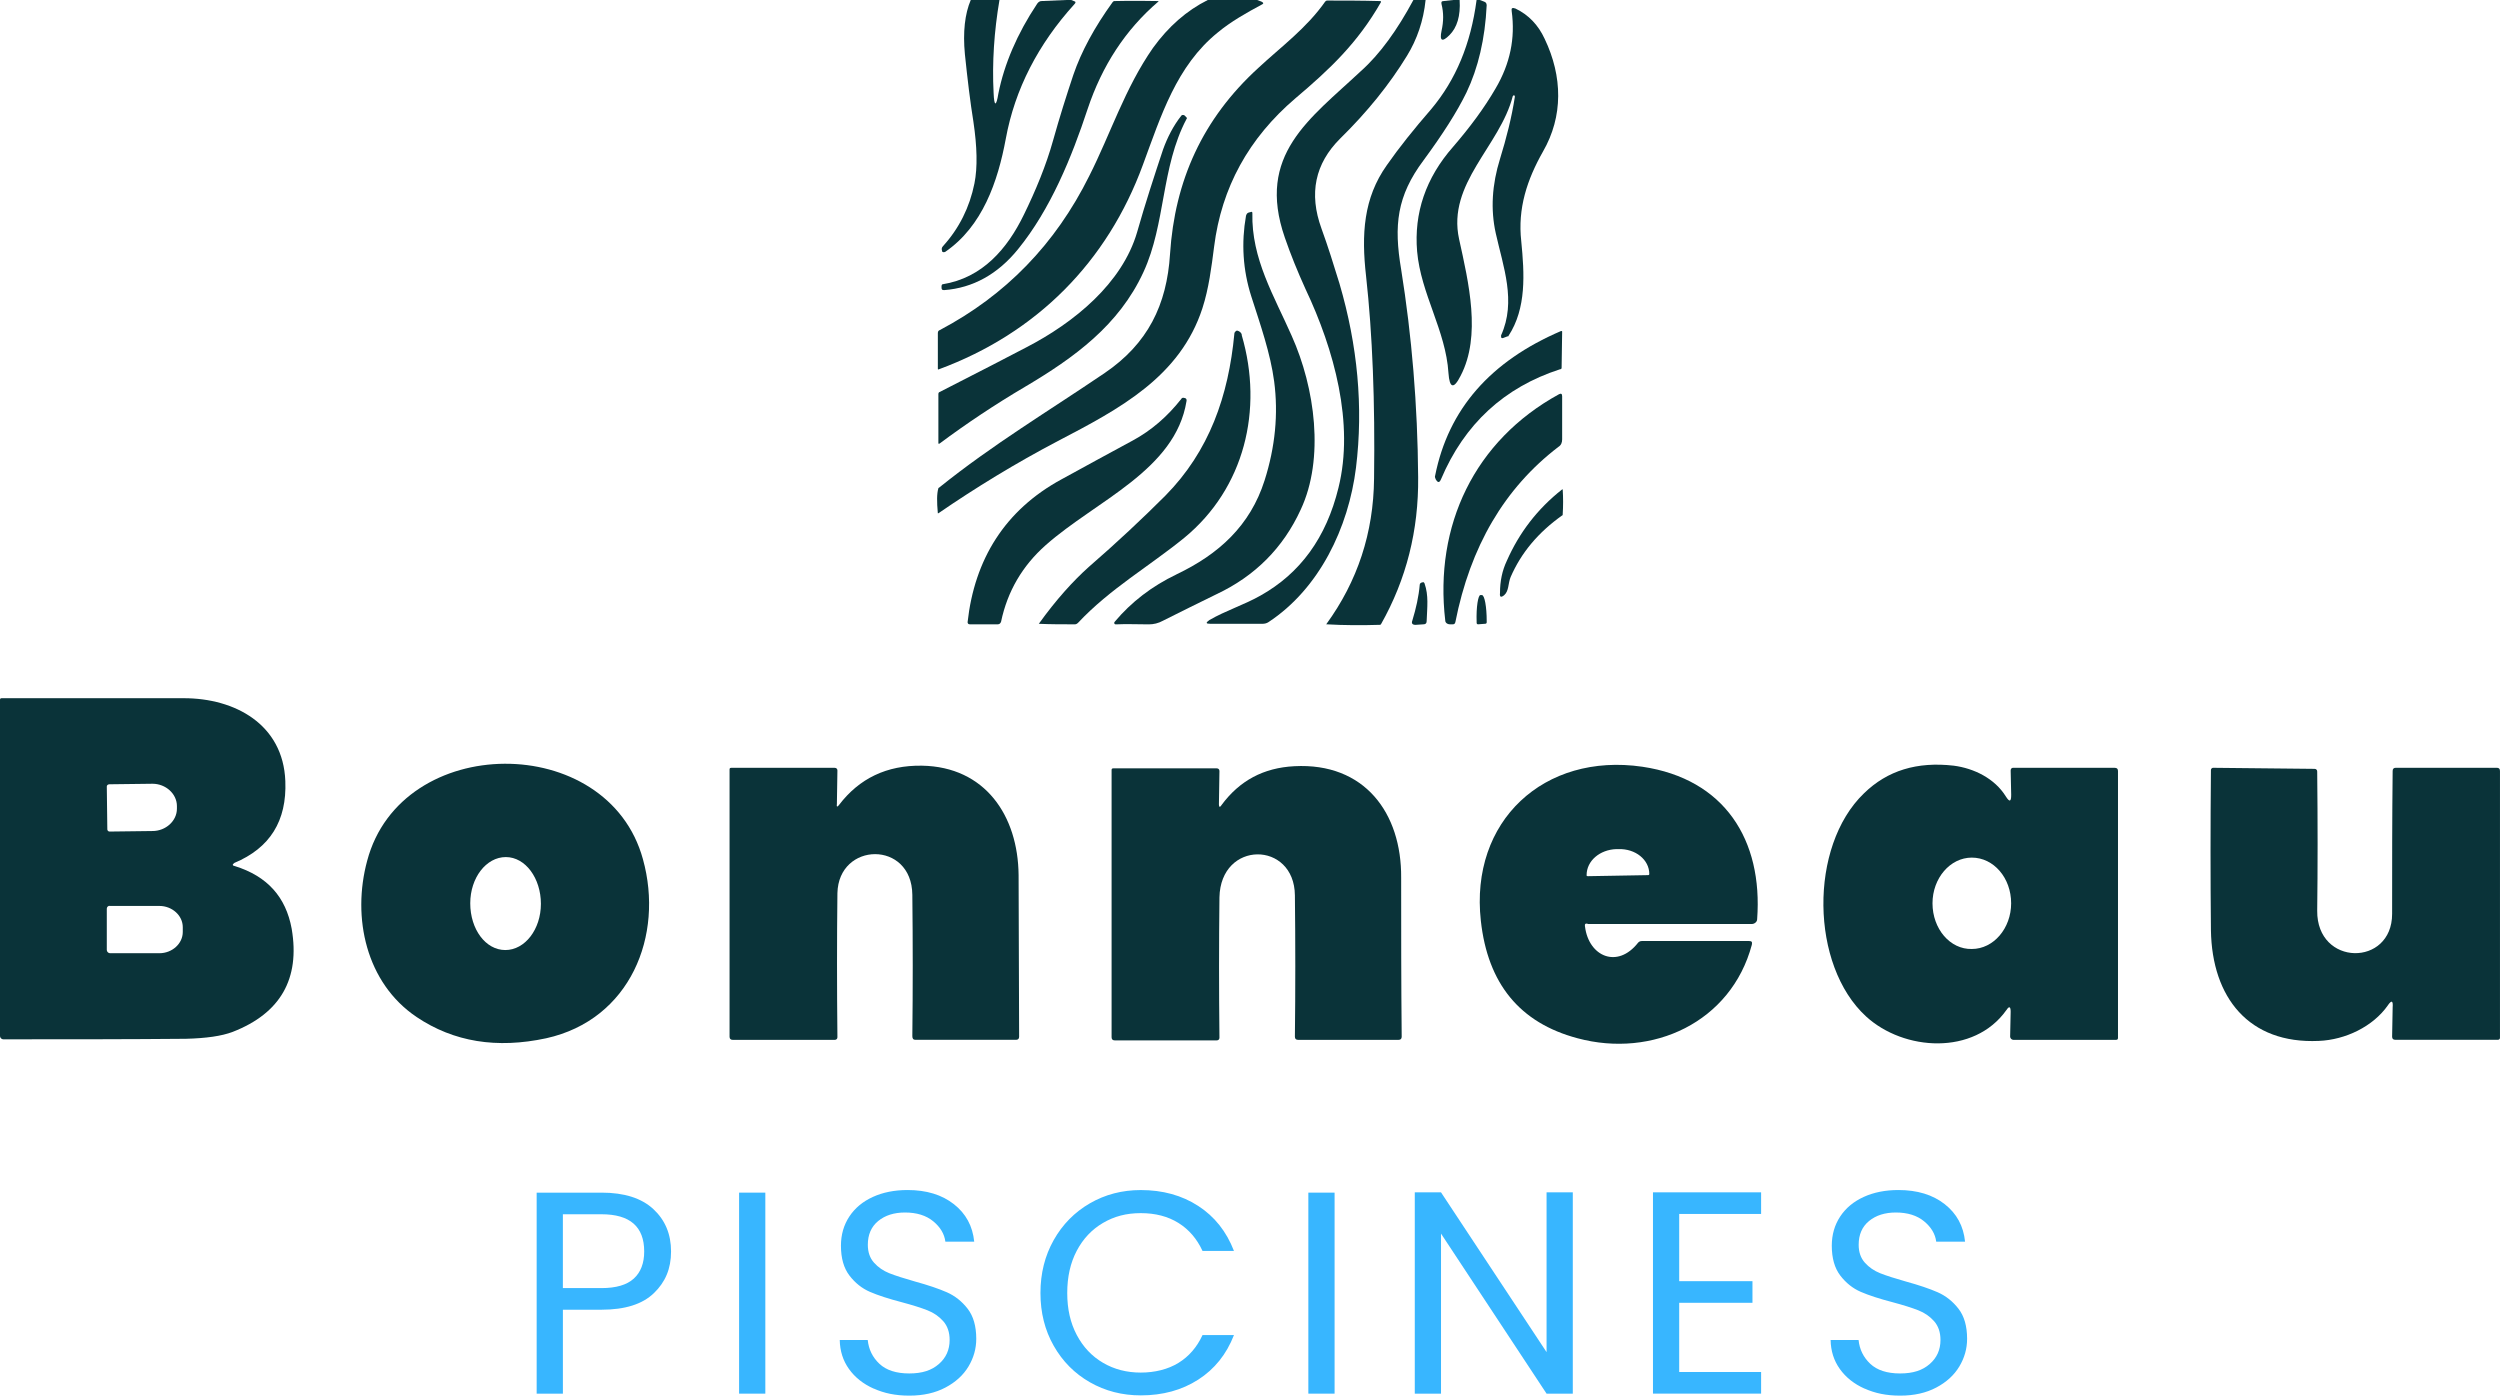 <?xml version="1.0" encoding="UTF-8"?>
<svg id="Calque_2" data-name="Calque 2" xmlns="http://www.w3.org/2000/svg" viewBox="0 0 1084.53 605.45">
  <defs>
    <style>
      .cls-1 {
        fill: #38b6ff;
      }

      .cls-1, .cls-2 {
        stroke-width: 0px;
      }

      .cls-2 {
        fill: #0a3339;
      }
    </style>
  </defs>
  <g id="Calque_1-2" data-name="Calque 1">
    <g>
      <path class="cls-1" d="M283.66,560.98c-4.96,4.8-12.53,7.19-22.71,7.19h-16.76v36.41h-11.38v-87.2h28.15c9.84,0,17.33,2.38,22.46,7.13s7.69,10.88,7.69,18.39-2.48,13.28-7.44,18.08ZM274.96,554.66c3-2.75,4.5-6.67,4.5-11.76,0-10.76-6.17-16.14-18.52-16.14h-16.76v32.03h16.76c6.34,0,11.01-1.38,14.01-4.13Z"/>
      <path class="cls-1" d="M332.01,517.38v87.2h-11.38v-87.2h11.38Z"/>
      <path class="cls-1" d="M378.99,602.39c-4.55-2.04-8.11-4.88-10.7-8.51-2.59-3.63-3.92-7.82-4-12.57h12.14c.42,4.09,2.1,7.53,5.07,10.32,2.96,2.79,7.28,4.19,12.95,4.19s9.7-1.36,12.82-4.07c3.13-2.71,4.69-6.19,4.69-10.45,0-3.33-.92-6.05-2.75-8.13-1.84-2.08-4.13-3.67-6.88-4.75-2.75-1.08-6.46-2.25-11.13-3.5-5.75-1.5-10.36-3-13.82-4.5-3.46-1.5-6.42-3.86-8.88-7.07-2.46-3.21-3.69-7.53-3.69-12.95,0-4.75,1.21-8.96,3.63-12.64,2.42-3.67,5.82-6.51,10.2-8.51,4.38-2,9.4-3,15.08-3,8.17,0,14.87,2.04,20.08,6.13,5.21,4.09,8.15,9.51,8.82,16.26h-12.51c-.42-3.33-2.17-6.27-5.25-8.82-3.09-2.54-7.17-3.82-12.26-3.82-4.75,0-8.63,1.23-11.63,3.69-3,2.46-4.5,5.9-4.5,10.32,0,3.17.9,5.75,2.69,7.76,1.79,2,4,3.52,6.63,4.57,2.63,1.04,6.32,2.23,11.07,3.57,5.75,1.58,10.38,3.15,13.89,4.69,3.5,1.54,6.51,3.92,9.01,7.13,2.5,3.21,3.75,7.57,3.75,13.07,0,4.25-1.13,8.26-3.38,12.01s-5.59,6.8-10.01,9.13c-4.42,2.34-9.63,3.5-15.64,3.5s-10.91-1.02-15.45-3.07Z"/>
      <path class="cls-1" d="M457.11,537.96c3.83-6.8,9.07-12.11,15.7-15.95,6.63-3.83,13.99-5.75,22.08-5.75,9.51,0,17.81,2.29,24.9,6.88,7.09,4.59,12.26,11.09,15.51,19.52h-13.64c-2.42-5.25-5.9-9.3-10.45-12.14-4.55-2.83-9.99-4.25-16.33-4.25s-11.55,1.42-16.39,4.25c-4.84,2.84-8.63,6.86-11.38,12.07-2.75,5.21-4.13,11.32-4.13,18.33s1.38,12.99,4.13,18.2c2.75,5.21,6.55,9.24,11.38,12.07,4.84,2.84,10.3,4.25,16.39,4.25s11.78-1.4,16.33-4.19c4.54-2.79,8.03-6.82,10.45-12.07h13.64c-3.25,8.34-8.42,14.78-15.51,19.33-7.09,4.55-15.39,6.82-24.9,6.82-8.09,0-15.45-1.9-22.08-5.69-6.63-3.79-11.87-9.07-15.7-15.83-3.84-6.75-5.75-14.39-5.75-22.89s1.92-16.16,5.75-22.96Z"/>
      <path class="cls-1" d="M578.96,517.38v87.2h-11.38v-87.2h11.38Z"/>
      <path class="cls-1" d="M682.3,604.58h-11.38l-45.79-69.43v69.43h-11.38v-87.32h11.38l45.79,69.31v-69.31h11.38v87.32Z"/>
      <path class="cls-1" d="M728.46,526.64v29.15h31.78v9.38h-31.78v30.02h35.53v9.38h-46.91v-87.32h46.91v9.38h-35.53Z"/>
      <path class="cls-1" d="M808.84,602.39c-4.55-2.04-8.11-4.88-10.7-8.51-2.59-3.63-3.92-7.82-4-12.57h12.13c.42,4.09,2.11,7.53,5.07,10.32,2.96,2.79,7.28,4.19,12.95,4.19s9.7-1.36,12.82-4.07c3.13-2.71,4.69-6.19,4.69-10.45,0-3.33-.92-6.05-2.75-8.13-1.83-2.08-4.13-3.67-6.88-4.75-2.75-1.08-6.46-2.25-11.13-3.5-5.75-1.5-10.36-3-13.82-4.5-3.46-1.5-6.42-3.86-8.88-7.07-2.46-3.21-3.69-7.53-3.69-12.95,0-4.75,1.21-8.96,3.63-12.64,2.42-3.67,5.82-6.51,10.2-8.51,4.38-2,9.4-3,15.08-3,8.17,0,14.87,2.04,20.08,6.13,5.21,4.09,8.15,9.51,8.82,16.26h-12.51c-.42-3.33-2.17-6.27-5.25-8.82-3.09-2.54-7.17-3.82-12.26-3.82-4.75,0-8.63,1.23-11.63,3.69-3,2.46-4.5,5.9-4.5,10.32,0,3.17.9,5.75,2.69,7.76,1.79,2,4,3.52,6.63,4.57,2.63,1.04,6.32,2.23,11.07,3.57,5.75,1.58,10.38,3.15,13.89,4.69,3.5,1.54,6.51,3.92,9.01,7.13,2.5,3.21,3.75,7.57,3.75,13.07,0,4.25-1.13,8.26-3.38,12.01s-5.59,6.8-10.01,9.13c-4.42,2.34-9.63,3.5-15.64,3.5s-10.91-1.02-15.45-3.07Z"/>
      <path class="cls-2" d="M421.13,0h12.45c-2.31,13.6-3.23,27.2-2.54,40.34.23,5.99,1.15,5.99,2.07.23,2.54-12.68,8.07-25.82,16.83-38.96.46-.69,1.15-1.15,1.84-1.15L462.62,0h2.07l1.15.46c.92.23.92.69.23,1.38-15.67,17.29-25.82,36.88-29.74,58.32-3.46,18.67-10.14,38.03-26.28,49.1-.46.23-1.15.23-1.38-.23v-.23c-.23-.69-.23-1.38.46-2.07,6.92-7.61,11.53-16.83,13.6-27.2,1.38-6.92,1.15-15.9-.46-26.74-1.38-8.53-2.54-18.21-3.69-29.27-.92-9.68,0-17.52,2.54-23.51Z"/>
      <path class="cls-2" d="M523.94,0h21.44l1.84.69c.92.46,1.15.92,0,1.38-6.45,3.46-13.37,7.38-18.9,11.99-17.98,14.52-24.66,36.19-32.5,57.4-15.44,42.18-46.1,73.07-88.51,88.74-.46.23-.46,0-.46-.46v-15.21c0-.69.23-1.15.92-1.38,28.35-14.98,50.02-37.11,64.77-66.85,9.22-18.21,15.44-38.03,27.66-55.55,6.68-9.22,14.52-16.14,23.74-20.75Z"/>
      <path class="cls-2" d="M613.14,0h5.3c-.92,8.99-3.69,17.06-8.07,24.2-7.61,12.45-17.29,24.43-29.04,35.96-10.83,10.83-13.6,23.74-8.07,38.96,2.77,7.61,5.3,15.67,7.84,23.97,7.84,26.74,10.37,53.48,7.15,79.75-3.23,26.05-15.9,52.56-38.03,67.08-.69.46-1.61.69-2.54.69h-22.59c-2.07,0-2.07-.46-.46-1.61,7.15-4.15,14.75-6.45,22.13-10.6,17.29-9.68,28.58-25.13,33.88-46.79,6.92-27.89-1.84-59.93-14.29-86.21-3.46-7.61-6.45-14.98-8.99-22.36-12.45-35.96,10.83-51.4,32.96-72.15,8.3-7.38,15.9-17.98,22.82-30.89Z"/>
      <path class="cls-2" d="M630.43,0h2.77c.46,6.92-1.15,11.99-4.38,15.21-3.23,3.23-4.38,2.54-3.46-1.84.92-4.15.92-7.84,0-11.53-.23-.92,0-1.38.92-1.38l4.15-.46Z"/>
      <path class="cls-2" d="M640.57,0h1.38l1.84.69c.69.23,1.15.69,1.15,1.61-.69,14.52-3.69,27.2-8.76,37.8-4.15,8.53-10.37,18.21-18.67,29.5-11.53,15.44-12.91,28.12-9.68,47.25,4.61,28.81,7.15,58.78,7.38,90.13.23,23.05-5.07,44.26-16.14,63.85q-.23.23-.46.23c-7.61.23-15.44.23-23.28-.23h0c13.6-18.67,20.51-39.65,20.75-63.16.46-33.42-.69-62.7-3.46-87.82-2.07-18.21-1.15-33.88,8.99-48.18,5.3-7.61,11.76-15.67,19.36-24.43,10.6-12.68,17.06-28.12,19.59-47.25Z"/>
      <path class="cls-2" d="M444.18,93.12c5.07-10.37,9.68-21.44,12.68-32.27,2.77-9.91,5.76-19.36,8.76-28.35,3.46-10.14,9.22-20.75,17.06-31.58.23-.23.46-.46.69-.46.69,0,7.15-.23,19.13,0q.23,0,0,.23c-14.29,12.22-24.43,27.89-30.66,46.56-6.92,20.98-16.14,43.57-30.2,60.85-8.76,10.83-19.59,16.83-32.04,17.75-.92,0-1.15-.23-1.15-1.15v-.69c0-.23.23-.69.46-.69,17.29-2.77,28.12-15.44,35.27-30.2Z"/>
      <path class="cls-2" d="M599.08.92c-10.14,17.75-22.13,29.04-37.11,41.72-20.28,17.29-32.04,38.72-35.27,64.31-1.15,8.99-2.31,18.21-5.07,26.74-9.68,29.74-35.73,43.57-62.7,57.63-18.44,9.68-35.73,20.28-51.86,31.35h-.23c-.46-5.07-.46-8.53.23-10.83,0,0,0-.23.23-.23,23.51-18.9,47.48-33.19,71.92-49.79,18.67-12.68,26.97-29.5,28.35-51.63,2.07-31.81,14.06-58.55,38.26-80.68,9.91-9.22,20.98-17.29,29.04-28.81.23-.23.46-.46.92-.46,7.38,0,14.98,0,23.05.23.23,0,.23.23.23.46,0-.23,0,0,0,0Z"/>
      <path class="cls-2" d="M656.25,41.72c-5.53,21.67-28.58,37.8-23.28,62.01,4.15,18.9,9.68,41.95.69,59.24-3,5.99-4.84,5.53-5.3-1.15-1.15-18.44-11.99-34.35-13.6-52.79-1.38-16.6,3.69-31.81,15.67-45.41,7.15-8.3,13.37-16.6,18.44-25.36,6.22-10.6,8.53-21.67,6.92-33.42-.23-1.38.23-1.61,1.61-1.15,5.76,2.77,9.91,7.15,12.68,13.14,7.84,16.37,8.07,33.65-.69,48.87-6.92,12.22-11.06,24.66-9.45,38.96,1.38,14.06,2.31,29.04-5.53,41.03,0,.23-.23.23-.46.23l-1.84.69c-.46.23-.92,0-.92-.46v-.69c6.68-14.75.92-29.74-2.31-44.26-2.31-10.37-1.61-21.21,1.84-32.27,2.77-8.99,5.07-17.98,6.45-26.97,0-.23,0-.46-.46-.69l-.46.46c.23-.23,0,0,0,0Z"/>
      <path class="cls-2" d="M445.11,150.75c20.98-10.83,41.72-27.89,48.18-50.02,3.46-12.22,7.38-24.2,11.29-35.96,1.84-5.07,4.38-10.14,7.84-14.52.23-.46.92-.46,1.38-.23l.23.23.69.69c.23.23.23.46,0,.69-11.06,20.98-8.99,45.41-18.67,66.39-10.6,23.05-29.97,37.11-51.4,49.79-12.91,7.61-25.36,15.9-37.11,24.66h-.46v-21.67c0-.23.23-.69.46-.69,17.52-8.99,30.2-15.44,37.57-19.36Z"/>
      <path class="cls-2" d="M510.34,249.18c18.44-8.76,32.04-21.21,38.26-40.8,4.61-14.52,5.99-28.81,4.15-42.87-1.61-12.22-5.99-24.66-9.91-36.88-3.69-11.53-4.38-23.28-2.31-35.04.23-.69.46-1.15,1.15-1.38l.92-.23c.46-.23.69,0,.69.46-.46,19.82,9.45,35.96,17.06,53.25,10.14,22.59,14.29,53.25,3.92,75.38-7.61,16.6-19.82,28.81-36.42,36.65-8.07,3.92-15.9,7.84-23.28,11.53-2.07,1.15-4.15,1.61-6.22,1.61-4.84,0-9.68-.23-14.29,0-.46,0-.69-.23-.69-.69q0-.23.23-.46c7.15-8.53,16.14-15.44,26.74-20.51Z"/>
      <path class="cls-2" d="M538.69,145.45c9.45,32.27,1.15,66.39-24.89,87.82-14.98,12.22-32.27,22.13-46.1,36.88-.46.46-.92.69-1.38.69-5.3,0-10.6,0-15.67-.23h0c7.61-10.6,14.98-18.67,21.67-24.66,12.22-10.6,23.28-20.98,33.19-30.89,19.13-19.36,27.43-43.33,29.97-70.3,0-.46.23-.69.46-.92.46-.69,1.38-.46,2.31.46.23.23.46.69.46,1.15Z"/>
      <path class="cls-2" d="M677.22,143.6c.23,0,.46,0,.46.23v.23l-.23,15.44c0,.46-.23.69-.69.69-24.2,7.84-41.49,23.74-51.63,47.71-.69,1.61-1.38,1.61-2.31,0-.23-.46-.46-1.15-.23-1.61,5.76-28.81,23.97-49.56,54.63-62.7Z"/>
      <path class="cls-2" d="M626.97,269.23c-4.84-41.26,12.68-78.14,49.33-98.2.92-.46,1.38-.23,1.38.92v18.67c0,1.38-.46,2.54-1.61,3.23-23.51,17.98-38.26,43.33-44.72,76.07-.23.69-.46.92-1.15.92h-1.15c-1.15,0-2.07-.69-2.07-1.61Z"/>
      <path class="cls-2" d="M419.75,269.92c3-27.2,16.14-48.64,40.8-62.01,10.37-5.76,20.75-11.29,30.89-16.83,8.07-4.38,14.98-10.37,20.98-17.98.23-.46.69-.69,1.38-.46.69,0,1.15.69.92,1.38-4.84,29.97-39.19,43.1-61.08,62.47-10.14,8.99-16.6,20.05-19.36,33.19-.23.69-.69,1.15-1.38,1.15h-12.22c-.69,0-.92-.46-.92-.92Z"/>
      <path class="cls-2" d="M655.33,250.33c-1.15,2.77-.69,5.99-2.77,7.84-1.38,1.15-2.07.92-1.84-.92,0-5.07.92-9.68,3-14.06,5.3-11.99,13.14-22.36,23.97-30.89h.23c.23,3.69.23,7.15,0,10.83,0,.23,0,.46-.23.46-10.37,7.38-17.75,16.14-22.36,26.74Z"/>
      <path class="cls-2" d="M617.98,253.09c1.84,5.3,1.15,10.14.92,16.37,0,.92-.46,1.38-1.38,1.38l-3.46.23c-1.38,0-1.84-.69-1.38-1.84,1.61-5.3,2.77-10.37,3.23-15.67,0-.46.69-.92,1.15-.92.46-.23.69,0,.92.46Z"/>
      <path class="cls-2" d="M641.27,270.84c-.46,0-.69-.23-.69-.69h0v-.46c-.23-6.45.69-11.53,1.61-11.53h.69c1.15,0,2.07,5.07,2.07,11.29h0v.46c0,.46-.23.69-.69.69h0l-3,.23Z"/>
      <path class="cls-2" d="M101.88,375.72c14.06,4.38,22.13,13.37,24.66,27.2,3.69,21.67-4.84,36.65-25.59,44.72-4.84,1.84-11.53,2.77-20.28,3-25.13.23-51.4.23-79.29.23-.69,0-1.38-.69-1.38-1.38h0v-145.91c0-.46.23-.69.69-.69h79.06c22.13,0,43.1,11.29,44.03,35.96.69,17.29-6.68,29.04-22.13,35.5-.92.69-.92,1.15.23,1.38ZM46.33,341.15l.23,18.67c0,.46.46.92.92.92l18.67-.23c5.76,0,10.6-4.38,10.6-9.68h0v-1.15c0-5.3-4.84-9.68-10.6-9.68l-18.67.23c-.69,0-1.15.46-1.15.92h0ZM46.33,394.16v17.98c0,.69.69,1.38,1.38,1.38h21.44c5.53,0,10.14-4.15,10.14-9.22v-2.07c0-5.07-4.61-9.22-10.14-9.22h-21.44c-.69-.23-1.38.46-1.38,1.15Z"/>
      <path class="cls-2" d="M278.91,372.73c9.22,33.19-5.53,69.61-41.95,77.68-21.44,4.61-40.11,1.61-56.24-9.22-21.9-14.75-28.12-43.1-21.44-67.77,14.75-55.78,104.42-56.24,119.63-.69ZM219.21,412.14c8.53,0,15.44-8.99,15.44-20.05h0c0-11.06-6.68-20.28-15.21-20.28s-15.44,8.99-15.44,20.05h0c0,11.29,6.68,20.28,15.21,20.28Z"/>
      <path class="cls-2" d="M687.6,402c1.61,12.91,14.06,18.44,23.05,6.92.46-.46.92-.69,1.61-.69h46.56c1.15,0,1.38.46,1.15,1.61-8.99,33.65-43.1,49.33-75.61,40.57-25.13-6.68-38.96-23.74-41.95-50.94-4.84-43.33,27.43-73.07,70.07-66.85,35.73,5.3,52.32,31.81,49.79,66.15,0,1.15-1.15,2.07-2.31,2.07h-71c-1.15-.46-1.61,0-1.38,1.15ZM688.75,380.1l26.28-.46c.23,0,.46-.23.46-.46h0c0-6.22-5.99-11.06-13.37-10.83h-.92c-7.15.23-12.91,5.07-12.91,11.29h0v.23s.23.23.46.23Z"/>
      <path class="cls-2" d="M870.39,438.19c-14.06,19.82-44.49,17.75-60.85,2.77-24.2-22.13-24.89-73.76-.92-96.81,10.14-9.91,23.05-13.83,38.96-11.99,8.76,1.15,17.75,5.53,22.59,13.37,1.61,2.54,2.31,2.31,2.31-.69l-.23-10.6c0-.69.46-1.15.92-1.15h44.26c.92,0,1.38.46,1.38,1.38v115.71c0,.69-.23.92-.92.92h-44.49c-.69,0-1.38-.69-1.38-1.38h0l.23-10.83c0-2.31-.69-2.54-1.84-.69ZM855.4,411.68c9.45,0,17.06-8.99,17.06-19.82h0c0-11.06-7.61-19.82-17.06-19.82s-17.06,8.99-17.06,19.82h0c0,11.06,7.61,20.05,17.06,19.82Z"/>
      <path class="cls-2" d="M363.97,349.22c8.76-11.53,20.75-17.29,35.96-17.06,27.43.46,41.72,21.67,41.95,47.48,0,23.97.23,47.25.23,70.07,0,.92-.46,1.38-1.38,1.38h-43.57c-.92,0-1.38-.46-1.38-1.61.23-20.28.23-40.57,0-61.31-.23-23.74-32.04-23.05-32.5-.69-.23,19.82-.23,40.8,0,62.47,0,.69-.46,1.15-1.15,1.15h-44.26c-.92,0-1.38-.46-1.38-1.38v-115.94c0-.46.23-.69.69-.69h44.95c.69,0,1.15.46,1.15,1.15h0l-.23,14.52c-.23,1.38.23,1.38.92.46Z"/>
      <path class="cls-2" d="M529.93,349.22c7.84-10.6,18.21-16.14,31.58-16.83,30.43-1.61,46.56,20.28,46.33,48.41,0,22.82,0,45.64.23,68.92,0,.92-.46,1.38-1.38,1.38h-43.57c-.92,0-1.38-.46-1.38-1.38.23-20.28.23-40.8,0-61.31-.23-23.74-32.27-23.97-32.73.92-.23,19.82-.23,39.88,0,60.85,0,.69-.46,1.15-1.15,1.15h-44.26c-.92,0-1.38-.46-1.38-1.38v-115.94c0-.46.23-.69.69-.69h44.95c.69,0,1.15.46,1.15,1.15l-.23,14.52c0,1.15.46,1.38,1.15.23Z"/>
      <path class="cls-2" d="M1035.89,436.12c-6.45,9.22-18.44,14.98-29.97,15.44-30.43,1.38-46.33-18.9-46.79-47.95-.23-22.36-.23-45.64,0-69.61,0-.46.46-.92.92-.92l44.03.46c.69,0,1.15.46,1.15,1.15.23,21.9.23,41.95,0,60.39-.23,24.2,32.5,24.43,32.5,1.38,0-20.98,0-41.72.23-62.01,0-.92.46-1.38,1.38-1.38h43.8c.92,0,1.38.46,1.38,1.38v115.71c0,.46-.23.92-.92.92h-44.49c-.92,0-1.38-.46-1.38-1.38l.23-12.68c.23-3-.46-3.23-2.07-.92Z"/>
    </g>
  </g>
</svg>